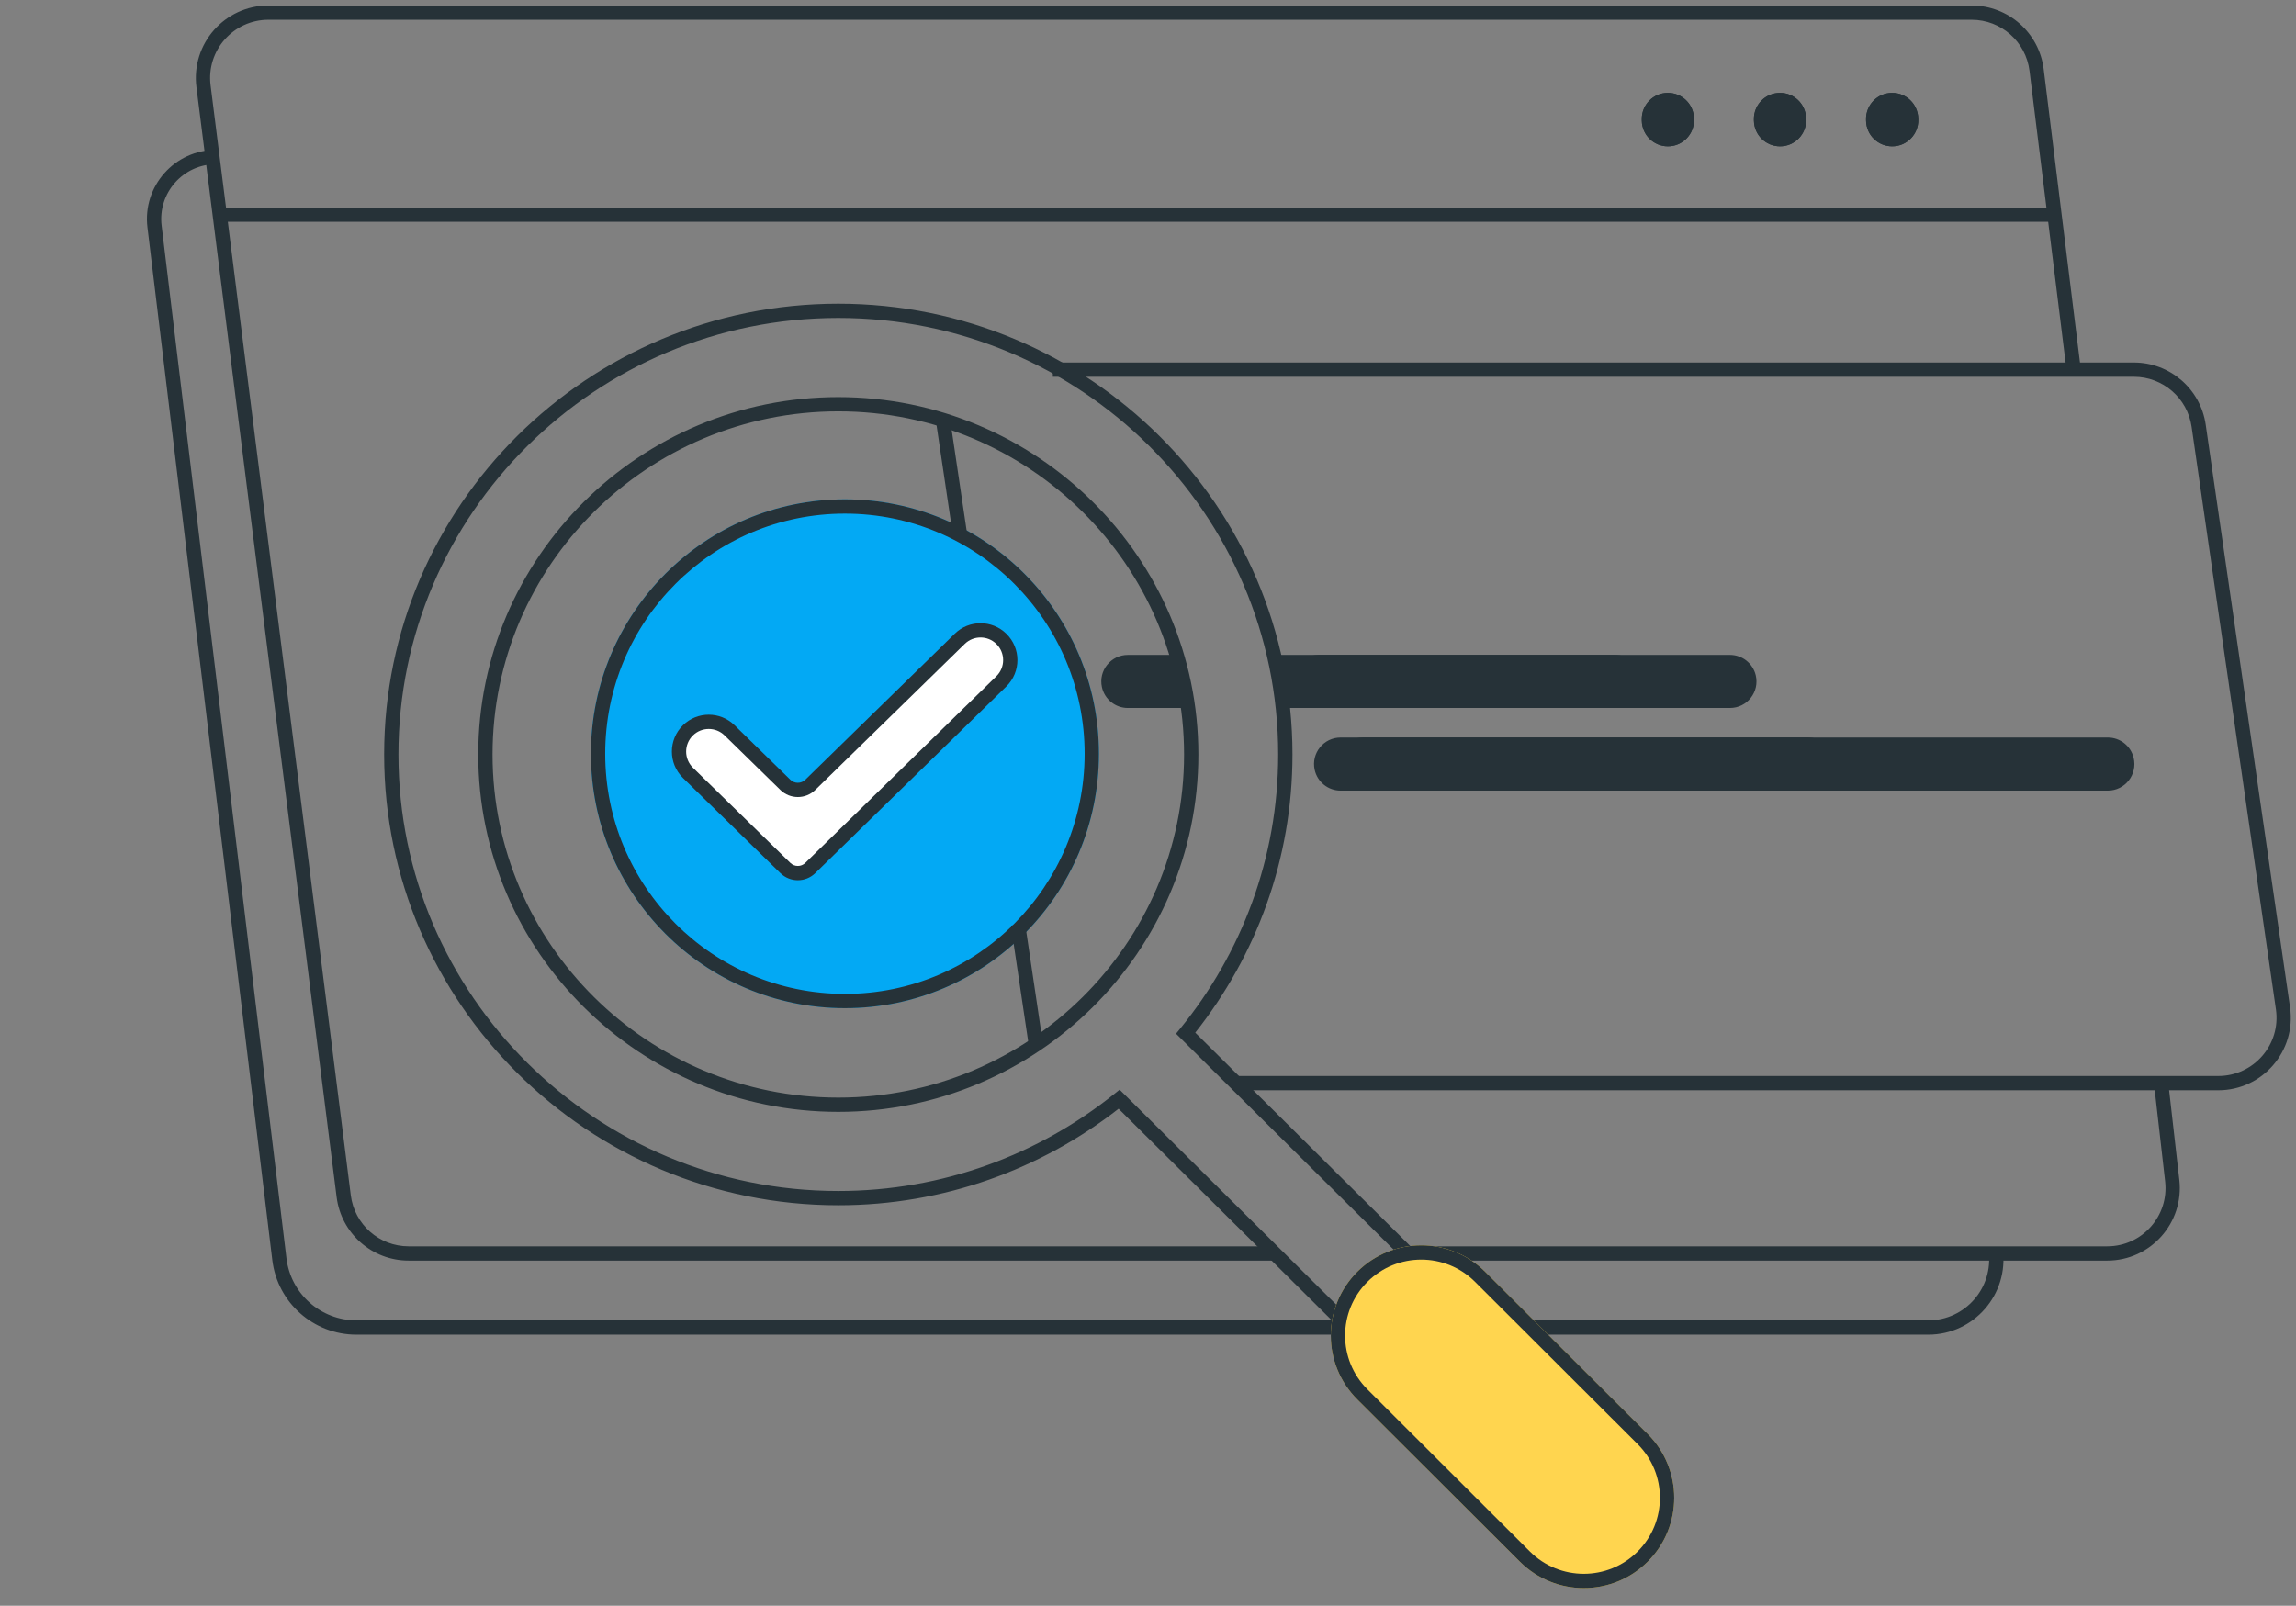 <svg width="386" height="270" viewBox="0 0 386 270" fill="none" xmlns="http://www.w3.org/2000/svg">
<rect x="0" y="0" width="386" height="270" fill="#808080" stroke="none"/>
<path fill-rule="evenodd" clip-rule="evenodd" d="M36.334 27.605C30.799 27.605 26.509 32.445 27.173 37.94L48.162 211.596C48.881 217.545 53.93 222.02 59.922 222.02H324.176C330.393 222.02 335.177 216.524 334.319 210.366L336.696 210.035C337.755 217.637 331.85 224.42 324.176 224.42H59.922C52.716 224.42 46.644 219.039 45.78 211.884L24.791 38.228C23.953 31.303 29.359 25.205 36.334 25.205V27.605Z" fill="#263238"/>
<path fill-rule="evenodd" clip-rule="evenodd" d="M33.024 14.652C32.103 7.365 37.783 0.923 45.128 0.923L331.473 0.923C337.631 0.923 342.824 5.513 343.58 11.626L349.915 62.842L347.533 63.137L341.198 11.92C340.591 7.01 336.42 3.323 331.473 3.323L45.128 3.323C39.228 3.323 34.666 8.498 35.405 14.351L58.976 200.995C59.595 205.894 63.761 209.567 68.699 209.567H214.501V211.967H68.699C62.552 211.967 57.365 207.394 56.595 201.296L33.024 14.652ZM364 198.659L362.16 182.498L364.545 182.227L366.384 198.387C367.208 205.625 361.547 211.967 354.263 211.967H240.501V209.567H354.263C360.114 209.567 364.662 204.473 364 198.659Z" fill="#263238"/>
<path fill-rule="evenodd" clip-rule="evenodd" d="M345.417 37.295L37.75 37.295L37.75 34.895L345.417 34.895L345.417 37.295Z" fill="#263238"/>
<path d="M184.747 126.742C184.747 150.368 165.629 169.521 142.046 169.521C118.463 169.521 99.346 150.368 99.346 126.742C99.346 103.115 118.463 83.962 142.046 83.962C165.629 83.962 184.747 103.115 184.747 126.742Z" fill="#03A9F4"/>
<path fill-rule="evenodd" clip-rule="evenodd" d="M142.046 167.121C164.3 167.121 182.347 149.047 182.347 126.742C182.347 104.436 164.3 86.362 142.046 86.362C119.793 86.362 101.746 104.436 101.746 126.742C101.746 149.047 119.793 167.121 142.046 167.121ZM142.046 169.521C165.629 169.521 184.747 150.368 184.747 126.742C184.747 103.115 165.629 83.962 142.046 83.962C118.463 83.962 99.346 103.115 99.346 126.742C99.346 150.368 118.463 169.521 142.046 169.521Z" fill="#263238"/>
<path fill-rule="evenodd" clip-rule="evenodd" d="M358.747 63.356H177.001V60.956H358.747C364.81 60.956 369.953 65.408 370.821 71.408L385 169.379C386.065 176.735 380.359 183.326 372.926 183.326H207.501V180.926H372.926C378.897 180.926 383.48 175.632 382.625 169.723L368.446 71.752C367.749 66.932 363.617 63.356 358.747 63.356ZM159.776 70.834L162.653 90.179L160.279 90.532L157.402 71.187L159.776 70.834ZM172.334 155.291L175.351 175.58L172.977 175.933L169.96 155.644L172.334 155.291Z" fill="#263238"/>
<path fill-rule="evenodd" clip-rule="evenodd" d="M290.831 119.046C293.724 119.046 295.853 116.337 295.168 113.526C294.681 111.527 292.89 110.119 290.831 110.119L214.943 110.119C214.305 110.119 213.83 110.709 213.966 111.333L215.651 119.046L290.831 119.046ZM354.366 132.94C357.259 132.94 359.387 130.23 358.702 127.42C358.215 125.42 356.424 124.013 354.366 124.013L272.438 124.013C272.422 124.013 272.407 124.013 272.391 124.013L225.378 124.013C222.529 124.013 220.409 126.646 221.017 129.429C221.465 131.479 223.28 132.94 225.378 132.94L307.305 132.94C307.321 132.94 307.337 132.94 307.354 132.94L354.366 132.94ZM189.614 119.047L199.605 119.047L197.61 110.858C197.518 110.482 197.803 110.12 198.189 110.12L189.614 110.12C186.765 110.12 184.645 112.752 185.253 115.536C185.701 117.585 187.516 119.047 189.614 119.047Z" fill="#263238"/>
<path d="M275.877 113.526C276.562 116.337 274.433 119.047 271.54 119.047L216.485 119.047L231.693 119.047L221.701 119.047C219.603 119.047 217.788 117.585 217.34 115.536C216.732 112.752 218.852 110.12 221.701 110.12L230.277 110.12L271.54 110.12C273.598 110.12 275.39 111.527 275.877 113.526Z" fill="#263238"/>
<path d="M308.293 127.42C308.978 130.23 306.849 132.94 303.956 132.94L229.152 132.94C227.054 132.94 225.239 131.479 224.791 129.429C224.183 126.646 226.303 124.013 229.152 124.013L303.956 124.013C306.014 124.013 307.806 125.42 308.293 127.42Z" fill="#263238"/>
<path fill-rule="evenodd" clip-rule="evenodd" d="M140.935 53.464C100.156 53.464 66.984 86.401 66.984 126.864C66.984 167.327 100.156 200.264 140.935 200.264C158.528 200.264 174.68 194.114 187.393 183.897L188.231 183.224L242.985 237.574C245.609 240.18 249.852 240.18 252.476 237.575C253.784 236.276 254.44 234.575 254.44 232.873C254.44 231.17 253.784 229.47 252.476 228.171L197.714 173.813L198.401 172.971C208.693 160.351 214.886 144.322 214.886 126.864C214.886 86.401 181.715 53.464 140.935 53.464ZM64.582 126.864C64.582 85.064 98.841 51.067 140.935 51.067C183.029 51.067 217.288 85.064 217.288 126.864C217.288 144.511 211.161 160.744 200.945 173.638L254.17 226.471C255.947 228.235 256.842 230.554 256.842 232.873C256.842 235.191 255.947 237.511 254.17 239.275C250.609 242.81 244.852 242.81 241.291 239.274L188.057 186.433C175.067 196.578 158.713 202.662 140.935 202.662C98.842 202.662 64.582 168.664 64.582 126.864ZM80.403 126.864C80.403 93.718 107.559 66.772 140.935 66.772C174.311 66.772 201.467 93.718 201.467 126.864C201.467 160.01 174.311 186.957 140.935 186.957C107.559 186.957 80.403 160.011 80.403 126.864ZM140.935 69.169C108.873 69.169 82.805 95.055 82.805 126.864C82.805 158.674 108.873 184.559 140.935 184.559C172.997 184.559 199.065 158.674 199.065 126.864C199.065 95.055 172.997 69.169 140.935 69.169Z" fill="#263238"/>
<path d="M228.185 235.309C222.248 229.383 222.248 219.775 228.185 213.848C234.123 207.922 243.748 207.922 249.685 213.848L277.014 241.126C282.951 247.052 282.951 256.661 277.014 262.587C271.077 268.513 261.451 268.513 255.514 262.587L228.185 235.309Z" fill="#FFD54F"/>
<path fill-rule="evenodd" clip-rule="evenodd" d="M275.315 242.822L247.987 215.544C242.988 210.554 234.883 210.554 229.884 215.544C224.885 220.534 224.885 228.624 229.884 233.613L257.212 260.891C262.211 265.881 270.316 265.881 275.315 260.891C280.314 255.902 280.314 247.812 275.315 242.822ZM228.185 213.848C222.248 219.775 222.248 229.383 228.185 235.309L255.514 262.587C261.451 268.513 271.077 268.513 277.014 262.587C282.951 256.661 282.951 247.052 277.014 241.126L249.685 213.848C243.748 207.922 234.123 207.922 228.185 213.848Z" fill="#263238"/>
<path fill-rule="evenodd" clip-rule="evenodd" d="M168.34 107.416C170.347 109.377 170.347 112.607 168.34 114.569L136.226 145.951C135.06 147.09 133.198 147.09 132.033 145.951L115.66 129.951C113.652 127.989 113.652 124.76 115.66 122.798C117.603 120.899 120.707 120.899 122.65 122.798L132.033 131.966C133.198 133.106 135.06 133.106 136.226 131.966L161.349 107.416C163.293 105.517 166.397 105.517 168.34 107.416Z" fill="white"/>
<path fill-rule="evenodd" clip-rule="evenodd" d="M167.502 108.274C166.025 106.83 163.666 106.83 162.189 108.274L137.066 132.825C135.434 134.419 132.827 134.419 131.195 132.825L121.813 123.656C120.336 122.213 117.976 122.213 116.5 123.656C114.974 125.147 114.974 127.602 116.499 129.093L132.872 145.093C133.572 145.776 134.689 145.776 135.388 145.093L167.502 113.711C169.028 112.22 169.028 109.765 167.502 108.274ZM160.511 106.557C162.921 104.203 166.77 104.203 169.179 106.557C171.669 108.99 171.669 112.995 169.179 115.427L137.066 146.809C135.434 148.404 132.827 148.404 131.195 146.809L114.822 130.81C112.333 128.377 112.333 124.372 114.822 121.94C117.232 119.585 121.08 119.585 123.49 121.94L132.872 131.108C133.572 131.792 134.689 131.792 135.388 131.108L160.511 106.557Z" fill="#263238"/>
<path d="M322.495 20.116C322.552 22.579 320.571 24.606 318.108 24.606C315.72 24.606 313.771 22.697 313.721 20.31L313.716 20.093C313.665 17.634 315.644 15.613 318.103 15.613C320.487 15.613 322.434 17.516 322.49 19.899L322.495 20.116Z" fill="#263238"/>
<path fill-rule="evenodd" clip-rule="evenodd" d="M316.116 20.043L316.12 20.26C316.143 21.341 317.026 22.206 318.108 22.206C319.224 22.206 320.122 21.288 320.096 20.172L320.09 19.955C320.065 18.875 319.183 18.013 318.103 18.013C316.989 18.013 316.093 18.929 316.116 20.043ZM318.108 24.606C320.571 24.606 322.552 22.579 322.495 20.116L322.49 19.899C322.434 17.516 320.487 15.613 318.103 15.613C315.644 15.613 313.665 17.634 313.716 20.093L313.721 20.31C313.771 22.697 315.72 24.606 318.108 24.606Z" fill="#263238"/>
<path d="M303.643 20.116C303.701 22.579 301.72 24.606 299.256 24.606C296.869 24.606 294.919 22.697 294.869 20.31L294.865 20.093C294.813 17.634 296.792 15.613 299.252 15.613C301.635 15.613 303.583 17.516 303.638 19.899L303.643 20.116Z" fill="#263238"/>
<path fill-rule="evenodd" clip-rule="evenodd" d="M297.264 20.043L297.269 20.26C297.291 21.341 298.175 22.206 299.256 22.206C300.373 22.206 301.27 21.288 301.244 20.172L301.239 19.955C301.214 18.875 300.331 18.013 299.252 18.013C298.138 18.013 297.241 18.929 297.264 20.043ZM299.256 24.606C301.72 24.606 303.701 22.579 303.643 20.116L303.638 19.899C303.583 17.516 301.635 15.613 299.252 15.613C296.792 15.613 294.813 17.634 294.865 20.093L294.869 20.31C294.919 22.697 296.869 24.606 299.256 24.606Z" fill="#263238"/>
<path d="M284.792 20.116C284.849 22.579 282.868 24.606 280.405 24.606C278.017 24.606 276.068 22.697 276.018 20.31L276.013 20.093C275.962 17.634 277.941 15.613 280.4 15.613C282.784 15.613 284.731 17.516 284.787 19.899L284.792 20.116Z" fill="#263238"/>
<path fill-rule="evenodd" clip-rule="evenodd" d="M278.413 20.043L278.417 20.26C278.44 21.341 279.323 22.206 280.405 22.206C281.521 22.206 282.418 21.288 282.392 20.172L282.387 19.955C282.362 18.875 281.48 18.013 280.4 18.013C279.286 18.013 278.389 18.929 278.413 20.043ZM280.405 24.606C282.868 24.606 284.849 22.579 284.792 20.116L284.787 19.899C284.731 17.516 282.784 15.613 280.4 15.613C277.941 15.613 275.962 17.634 276.013 20.093L276.018 20.31C276.068 22.697 278.017 24.606 280.405 24.606Z" fill="#263238"/>
</svg>
